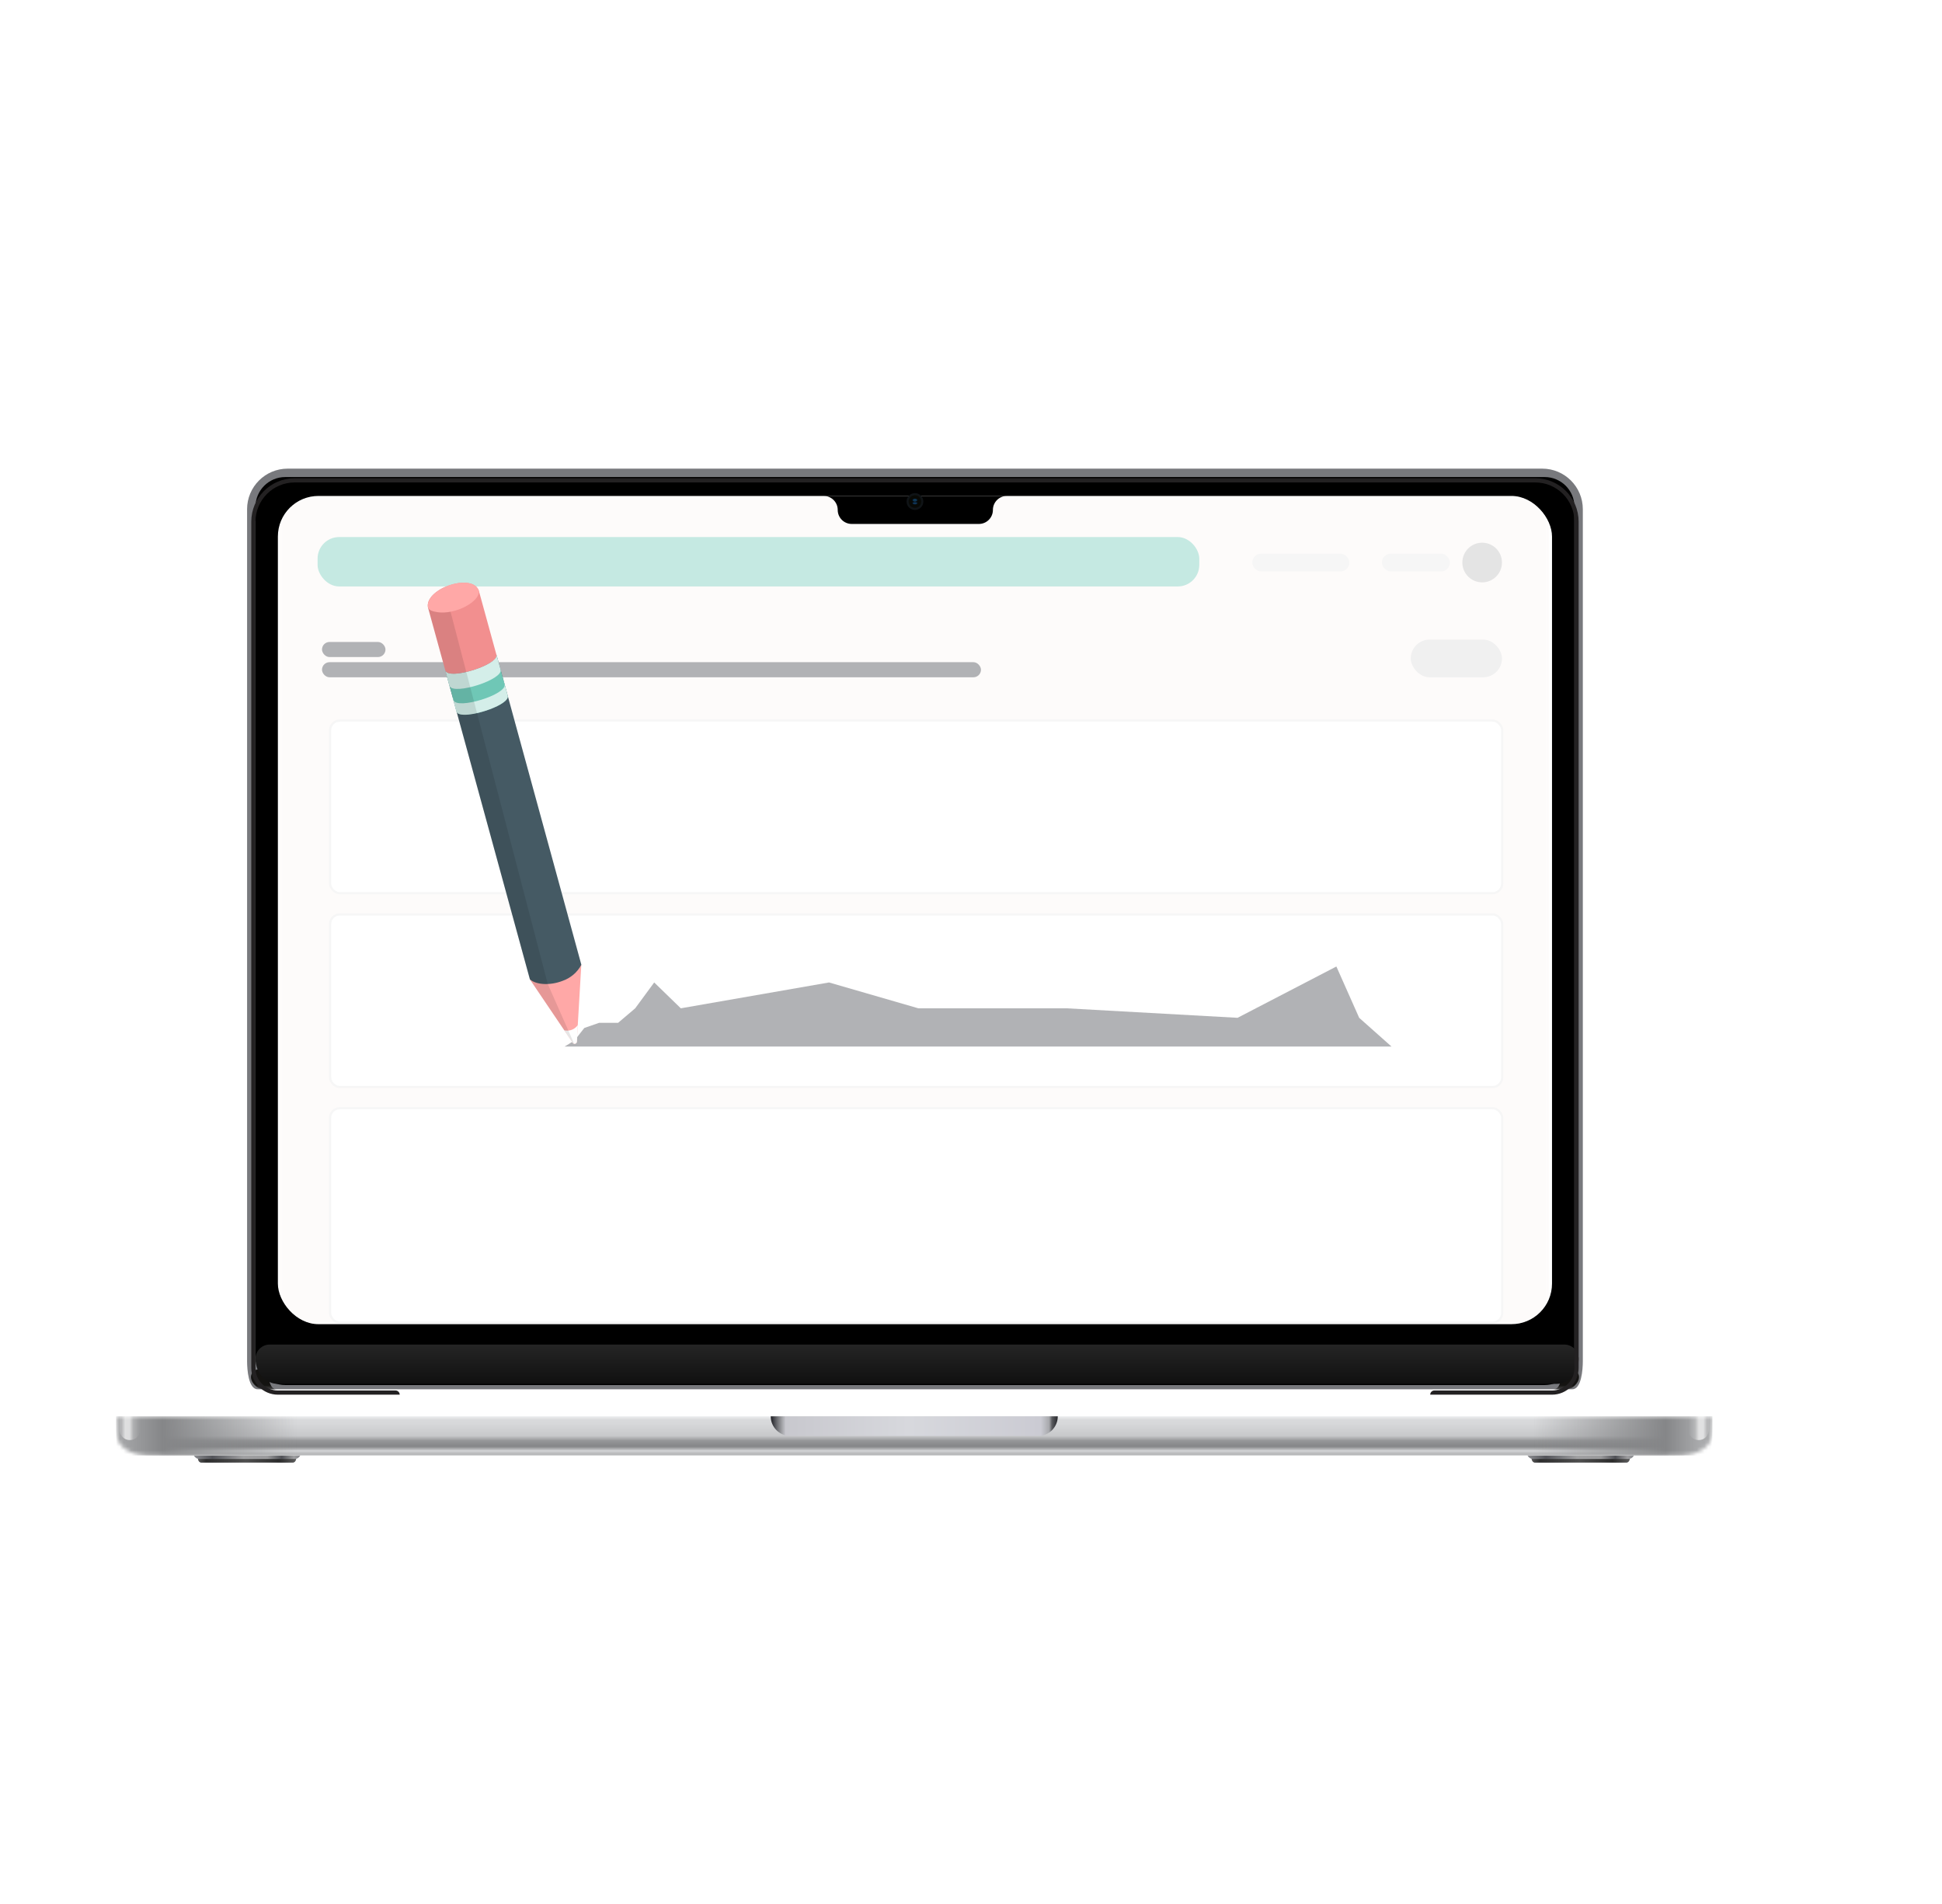 <?xml version="1.0" encoding="UTF-8"?> <svg xmlns="http://www.w3.org/2000/svg" width="511" height="501" viewBox="0 0 511 501" fill="none"><g filter="url(#filter0_d_11128_103340)"><path d="M428.871 376.708C429.435 376.594 429.81 376.094 429.927 375.857H401.939C402.057 376.094 402.432 376.594 402.996 376.708C403.054 377.038 403.312 377.7 403.876 377.7H427.991C428.554 377.7 428.813 377.038 428.871 376.708Z" fill="url(#paint0_linear_11128_103340)"></path><path fill-rule="evenodd" clip-rule="evenodd" d="M428.846 376.826V376.781H403.01C403.089 377.127 403.349 377.704 403.876 377.704H427.991C428.495 377.704 428.755 377.174 428.846 376.826Z" fill="url(#paint1_linear_11128_103340)"></path><path d="M77.948 376.708C78.511 376.594 78.886 376.094 79.004 375.857H51.016C51.133 376.094 51.508 376.594 52.072 376.708C52.13 377.038 52.389 377.7 52.952 377.7H77.067C77.631 377.7 77.889 377.038 77.948 376.708Z" fill="url(#paint2_linear_11128_103340)"></path><path fill-rule="evenodd" clip-rule="evenodd" d="M77.92 376.826V376.781H52.084C52.164 377.127 52.424 377.704 52.95 377.704H77.065C77.57 377.704 77.829 377.174 77.92 376.826Z" fill="url(#paint3_linear_11128_103340)"></path><mask id="mask0_11128_103340" style="mask-type:alpha" maskUnits="userSpaceOnUse" x="30" y="365" width="421" height="11"><path d="M450.568 366.645V365.541H30.568V366.645C30.568 369.869 30.568 371.481 31.472 372.713C32.267 373.796 33.535 374.677 35.094 375.229C36.868 375.857 39.189 375.857 43.831 375.857H437.305C441.948 375.857 444.269 375.857 446.042 375.229C447.602 374.677 448.87 373.796 449.665 372.713C450.568 371.481 450.568 369.869 450.568 366.645Z" fill="white"></path></mask><g mask="url(#mask0_11128_103340)"><path d="M450.568 366.645V365.541H30.568V366.645C30.568 369.869 30.568 371.481 31.472 372.713C32.267 373.796 33.535 374.677 35.094 375.229C36.868 375.857 39.189 375.857 43.831 375.857H437.305C441.948 375.857 444.269 375.857 446.042 375.229C447.602 374.677 448.87 373.796 449.665 372.713C450.568 371.481 450.568 369.869 450.568 366.645Z" fill="url(#paint4_linear_11128_103340)"></path><rect x="403.41" y="365.541" width="47.158" height="10.316" fill="url(#paint5_linear_11128_103340)"></rect><rect width="47.526" height="10.316" transform="matrix(-1 0 0 1 78.096 365.541)" fill="url(#paint6_linear_11128_103340)"></rect><g filter="url(#filter1_f_11128_103340)"><path d="M31.49 363.699H36.832V369.133C36.832 370.609 35.636 371.804 34.161 371.804C32.686 371.804 31.49 370.609 31.49 369.133V363.699Z" fill="url(#paint7_linear_11128_103340)"></path></g><g filter="url(#filter2_f_11128_103340)"><path d="M449.646 363.699H444.304V369.133C444.304 370.609 445.5 371.804 446.975 371.804C448.451 371.804 449.646 370.609 449.646 369.133V363.699Z" fill="url(#paint8_linear_11128_103340)"></path></g></g><path d="M202.805 365.545H278.331C278.331 368.394 276.022 370.703 273.173 370.703H207.963C205.114 370.703 202.805 368.394 202.805 365.545Z" fill="url(#paint9_linear_11128_103340)"></path></g><g filter="url(#filter3_d_11128_103340)"><path d="M416.489 133.987C416.489 128.089 411.709 123.309 405.811 123.309H75.694C69.796 123.309 65.016 128.089 65.016 133.987L65.016 358.177C65.016 360.388 65.384 365.545 67.779 365.545H413.726C416.121 365.545 416.489 360.388 416.489 358.177V133.987Z" fill="#78797D"></path><mask id="mask1_11128_103340" style="mask-type:alpha" maskUnits="userSpaceOnUse" x="65" y="354" width="352" height="12"><path d="M65.016 362.783V358.178C65.016 355.939 66.83 354.125 69.068 354.125H412.437C414.675 354.125 416.489 355.939 416.489 358.178V362.783C416.489 364.309 415.252 365.546 413.726 365.546H67.779C66.253 365.546 65.016 364.309 65.016 362.783Z" fill="black"></path></mask><g mask="url(#mask1_11128_103340)"><g filter="url(#filter4_d_11128_103340)"><path d="M408.201 365.546H410.699C411.608 365.546 412.555 365.504 413.258 364.928C417.552 361.412 411.478 357.6 410.079 362.97C409.704 364.409 409.223 365.487 408.201 365.546Z" fill="#141311"></path></g><g filter="url(#filter5_d_11128_103340)"><path d="M73.321 365.546H70.823C69.914 365.546 68.967 365.504 68.264 364.928C63.97 361.412 70.044 357.6 71.443 362.97C71.818 364.409 72.299 365.487 73.321 365.546Z" fill="#141311"></path></g></g><path d="M406.451 125.52H75.059C70.734 125.52 67.228 129.025 67.228 133.35V356.61C67.228 360.935 70.734 364.441 75.059 364.441H406.451C410.775 364.441 414.281 360.935 414.281 356.61V133.35C414.281 129.025 410.775 125.52 406.451 125.52Z" fill="black"></path><g filter="url(#filter6_ii_11128_103340)"><path d="M409.472 365.562C412.733 365.562 415.377 362.606 415.386 358.957C415.386 356.889 413.71 355.213 411.642 355.213H70.954C68.897 355.213 67.228 356.881 67.228 358.938C67.228 362.596 69.876 365.562 73.142 365.562H409.472Z" fill="url(#paint10_linear_11128_103340)"></path></g><g filter="url(#filter7_ii_11128_103340)"><path fill-rule="evenodd" clip-rule="evenodd" d="M403.963 124.414H77.542C71.234 124.414 66.121 129.527 66.121 135.835V358.546C66.121 362.412 69.255 365.546 73.121 365.546H105.174C105.174 364.935 104.679 364.44 104.068 364.44H73.121C69.865 364.44 67.226 361.801 67.226 358.546V135.835C67.226 130.138 71.845 125.519 77.542 125.519H403.963C409.66 125.519 414.279 130.138 414.279 135.835V358.546C414.279 361.801 411.64 364.44 408.384 364.44H377.437C376.826 364.44 376.332 364.935 376.332 365.546H408.384C412.25 365.546 415.384 362.412 415.384 358.546V135.835C415.384 129.527 410.271 124.414 403.963 124.414Z" fill="#232122"></path></g><g clip-path="url(#clip0_11128_103340)"><rect x="73.119" y="130.496" width="335.263" height="217.921" rx="10.678" fill="white"></rect><g opacity="0.4"><mask id="mask2_11128_103340" style="mask-type:alpha" maskUnits="userSpaceOnUse" x="73" y="130" width="335" height="309"><rect x="73.275" y="130.426" width="334.576" height="308.491" fill="#D9D9D9"></rect></mask><g mask="url(#mask2_11128_103340)"><rect x="73.568" y="130.309" width="334" height="218" fill="#FBF5F3"></rect><rect x="83.568" y="141.309" width="232" height="13" rx="5.671" fill="#6FC7B6"></rect><rect x="329.506" y="145.668" width="25.559" height="4.692" rx="2.346" fill="#E8E8E8"></rect><rect x="363.611" y="145.668" width="17.904" height="4.692" rx="2.346" fill="#E8E8E8"></rect><ellipse cx="390.001" cy="148.013" rx="5.214" ry="5.222" fill="#BCBCBC"></ellipse><rect x="84.727" y="174.236" width="173.398" height="3.973" rx="1.987" fill="#3D3E46"></rect><rect x="86.852" y="189.592" width="308.433" height="45.433" rx="2.552" fill="#FEFEFE" stroke="#E8E8E8" stroke-width="0.567"></rect><rect x="86.852" y="240.592" width="308.433" height="45.433" rx="2.552" fill="#FEFEFE" stroke="#E8E8E8" stroke-width="0.567"></rect><path d="M148.568 275.364L151.141 273.809L153.747 270.485L157.641 269.129H162.641L167.141 265.308L172.141 258.506L179.141 265.308L218.141 258.506L241.641 265.308H280.641L325.641 267.809L351.641 254.309L357.641 267.809L366.141 275.364H148.568Z" fill="#3D3E46"></path><rect x="86.852" y="291.592" width="308.433" height="56.433" rx="2.552" fill="#FEFEFE" stroke="#E8E8E8" stroke-width="0.567"></rect><rect x="371.219" y="168.285" width="23.999" height="9.927" rx="4.964" fill="#D9D9D9"></rect><rect x="84.727" y="168.914" width="16.706" height="3.973" rx="1.987" fill="#3D3E46"></rect></g></g><path d="M139.432 257.708L150.66 274.332C150.721 274.453 150.823 274.549 150.947 274.605C151.071 274.66 151.21 274.671 151.341 274.635C151.472 274.6 151.587 274.52 151.666 274.41C151.746 274.3 151.785 274.166 151.777 274.031L152.959 253.879L139.432 257.708Z" fill="#FFA8A7"></path><path d="M151.82 274.054C151.815 274.192 151.765 274.324 151.678 274.431C151.591 274.538 151.472 274.613 151.338 274.646C151.204 274.679 151.064 274.667 150.937 274.613C150.811 274.558 150.706 274.464 150.638 274.344L148.457 271.088C149.065 271.235 149.701 271.211 150.296 271.018C150.891 270.825 151.42 270.47 151.826 269.994L152.05 269.729L151.82 274.054Z" fill="white"></path><path d="M130.62 172.213L131.111 173.986L131.702 176.149L152.976 253.855C151.908 255.851 150.124 257.369 147.983 258.104C144.786 259.333 141.122 259.167 139.431 257.684L118.316 180.569L117.188 176.432C118.068 179.068 131.471 174.849 130.62 172.213Z" fill="#455A64"></path><path d="M132.499 179.027L133.587 183.034C133.941 184.181 131.672 185.599 128.859 186.639C125.166 188.022 120.586 188.731 120.101 187.23L119.303 184.275L119.02 183.217C119.486 184.736 124.09 184.033 127.784 182.626C130.449 181.628 132.647 180.262 132.511 179.151C132.52 179.11 132.516 179.067 132.499 179.027Z" fill="#6FC7B6"></path><path opacity="0.7" d="M132.499 179.027L133.587 183.034C133.941 184.181 131.672 185.599 128.859 186.639C125.166 188.022 120.586 188.731 120.101 187.23L119.303 184.275L119.02 183.217C119.486 184.736 124.09 184.033 127.784 182.626C130.449 181.628 132.647 180.262 132.511 179.151C132.52 179.11 132.516 179.067 132.499 179.027Z" fill="white"></path><path d="M132.77 180.032C133.598 182.697 120.147 186.87 119.32 184.204L118.215 180.198C119.042 182.869 132.498 178.697 131.665 176.025L132.77 180.032Z" fill="#6FC7B6"></path><path d="M130.62 172.213L131.707 176.166C132.541 178.779 119.593 182.933 118.316 180.569C118.29 180.522 118.268 180.473 118.251 180.421L117.188 176.432C118.068 179.068 131.471 174.849 130.62 172.213Z" fill="#6FC7B6"></path><path opacity="0.7" d="M130.62 172.213L131.707 176.166C132.541 178.779 119.593 182.933 118.316 180.569C118.29 180.522 118.268 180.473 118.251 180.421L117.188 176.432C118.068 179.068 131.471 174.849 130.62 172.213Z" fill="white"></path><path d="M125.999 155.436L130.608 172.213C130.975 173.348 128.735 174.766 125.975 175.807C122.288 177.207 117.702 177.946 117.176 176.433L112.744 160.3C111.402 156.624 118.062 153.043 122.512 153.344C124.173 153.427 125.508 154.065 125.999 155.436Z" fill="#F28F8F"></path><path opacity="0.1" d="M150.677 274.331C150.721 274.397 150.778 274.454 150.844 274.498C150.91 274.541 150.984 274.571 151.062 274.586L144.147 258.949L116.88 154.537C114.073 155.849 111.928 158.047 112.743 160.281L117.176 176.415L118.251 180.421C118.268 180.473 118.29 180.522 118.316 180.569L139.437 257.702L150.677 274.331Z" fill="black"></path><path d="M126.075 155.672L126.01 155.436C125.507 154.065 124.172 153.426 122.511 153.326C118.28 153.042 112.027 156.281 112.612 159.767C112.837 160.618 113.924 160.896 115.124 161.079C118.38 161.57 122.836 160.016 124.952 157.794C125.553 157.232 125.948 156.485 126.075 155.672Z" fill="#FFA8A7"></path></g><path d="M216.623 130.492H216.746C218.78 130.492 220.43 132.142 220.43 134.176C220.43 136.211 222.079 137.861 224.114 137.861H257.58C259.614 137.861 261.264 136.211 261.264 134.176C261.264 132.142 262.913 130.492 264.948 130.492H265.07H216.623Z" fill="black"></path><g filter="url(#filter8_f_11128_103340)"><circle cx="240.752" cy="131.964" r="2.211" fill="#0F1316"></circle></g><g filter="url(#filter9_f_11128_103340)"><ellipse cx="240.752" cy="131.966" rx="1.658" ry="1.658" fill="#080905"></ellipse></g><g filter="url(#filter10_f_11128_103340)"><ellipse cx="240.751" cy="132.333" rx="0.737" ry="0.368" fill="#05111D"></ellipse></g><g filter="url(#filter11_f_11128_103340)"><ellipse cx="240.751" cy="131.595" rx="0.737" ry="0.368" fill="#05111D"></ellipse></g><g filter="url(#filter12_f_11128_103340)"><ellipse cx="240.752" cy="132.427" rx="0.553" ry="0.276" fill="#0F3455"></ellipse></g><g filter="url(#filter13_f_11128_103340)"><ellipse cx="240.752" cy="131.595" rx="0.553" ry="0.368" fill="#0F3857"></ellipse></g></g><defs><filter id="filter0_d_11128_103340" x="16.331" y="358.422" width="448.475" height="40.639" filterUnits="userSpaceOnUse" color-interpolation-filters="sRGB"><feFlood flood-opacity="0" result="BackgroundImageFix"></feFlood><feColorMatrix in="SourceAlpha" type="matrix" values="0 0 0 0 0 0 0 0 0 0 0 0 0 0 0 0 0 0 127 0" result="hardAlpha"></feColorMatrix><feOffset dy="7.119"></feOffset><feGaussianBlur stdDeviation="7.119"></feGaussianBlur><feComposite in2="hardAlpha" operator="out"></feComposite><feColorMatrix type="matrix" values="0 0 0 0 0 0 0 0 0 0 0 0 0 0 0 0 0 0 0.25 0"></feColorMatrix><feBlend mode="normal" in2="BackgroundImageFix" result="effect1_dropShadow_11128_103340"></feBlend><feBlend mode="normal" in="SourceGraphic" in2="effect1_dropShadow_11128_103340" result="shape"></feBlend></filter><filter id="filter1_f_11128_103340" x="27.219" y="359.428" width="13.884" height="16.648" filterUnits="userSpaceOnUse" color-interpolation-filters="sRGB"><feFlood flood-opacity="0" result="BackgroundImageFix"></feFlood><feBlend mode="normal" in="SourceGraphic" in2="BackgroundImageFix" result="shape"></feBlend><feGaussianBlur stdDeviation="2.136" result="effect1_foregroundBlur_11128_103340"></feGaussianBlur></filter><filter id="filter2_f_11128_103340" x="440.034" y="359.428" width="13.884" height="16.648" filterUnits="userSpaceOnUse" color-interpolation-filters="sRGB"><feFlood flood-opacity="0" result="BackgroundImageFix"></feFlood><feBlend mode="normal" in="SourceGraphic" in2="BackgroundImageFix" result="shape"></feBlend><feGaussianBlur stdDeviation="2.136" result="effect1_foregroundBlur_11128_103340"></feGaussianBlur></filter><filter id="filter3_d_11128_103340" x="57.897" y="116.19" width="365.712" height="256.489" filterUnits="userSpaceOnUse" color-interpolation-filters="sRGB"><feFlood flood-opacity="0" result="BackgroundImageFix"></feFlood><feColorMatrix in="SourceAlpha" type="matrix" values="0 0 0 0 0 0 0 0 0 0 0 0 0 0 0 0 0 0 127 0" result="hardAlpha"></feColorMatrix><feOffset></feOffset><feGaussianBlur stdDeviation="3.559"></feGaussianBlur><feComposite in2="hardAlpha" operator="out"></feComposite><feColorMatrix type="matrix" values="0 0 0 0 0 0 0 0 0 0 0 0 0 0 0 0 0 0 0.25 0"></feColorMatrix><feBlend mode="normal" in2="BackgroundImageFix" result="effect1_dropShadow_11128_103340"></feBlend><feBlend mode="normal" in="SourceGraphic" in2="effect1_dropShadow_11128_103340" result="shape"></feBlend></filter><filter id="filter4_d_11128_103340" x="407.489" y="358.875" width="9.416" height="8.095" filterUnits="userSpaceOnUse" color-interpolation-filters="sRGB"><feFlood flood-opacity="0" result="BackgroundImageFix"></feFlood><feColorMatrix in="SourceAlpha" type="matrix" values="0 0 0 0 0 0 0 0 0 0 0 0 0 0 0 0 0 0 127 0" result="hardAlpha"></feColorMatrix><feOffset dx="0.712"></feOffset><feGaussianBlur stdDeviation="0.712"></feGaussianBlur><feComposite in2="hardAlpha" operator="out"></feComposite><feColorMatrix type="matrix" values="0 0 0 0 0.078 0 0 0 0 0.075 0 0 0 0 0.067 0 0 0 1 0"></feColorMatrix><feBlend mode="normal" in2="BackgroundImageFix" result="effect1_dropShadow_11128_103340"></feBlend><feBlend mode="normal" in="SourceGraphic" in2="effect1_dropShadow_11128_103340" result="shape"></feBlend></filter><filter id="filter5_d_11128_103340" x="64.616" y="358.875" width="9.416" height="8.095" filterUnits="userSpaceOnUse" color-interpolation-filters="sRGB"><feFlood flood-opacity="0" result="BackgroundImageFix"></feFlood><feColorMatrix in="SourceAlpha" type="matrix" values="0 0 0 0 0 0 0 0 0 0 0 0 0 0 0 0 0 0 127 0" result="hardAlpha"></feColorMatrix><feOffset dx="-0.712"></feOffset><feGaussianBlur stdDeviation="0.712"></feGaussianBlur><feComposite in2="hardAlpha" operator="out"></feComposite><feColorMatrix type="matrix" values="0 0 0 0 0.078 0 0 0 0 0.075 0 0 0 0 0.067 0 0 0 1 0"></feColorMatrix><feBlend mode="normal" in2="BackgroundImageFix" result="effect1_dropShadow_11128_103340"></feBlend><feBlend mode="normal" in="SourceGraphic" in2="effect1_dropShadow_11128_103340" result="shape"></feBlend></filter><filter id="filter6_ii_11128_103340" x="66.517" y="354.501" width="349.582" height="11.059" filterUnits="userSpaceOnUse" color-interpolation-filters="sRGB"><feFlood flood-opacity="0" result="BackgroundImageFix"></feFlood><feBlend mode="normal" in="SourceGraphic" in2="BackgroundImageFix" result="shape"></feBlend><feColorMatrix in="SourceAlpha" type="matrix" values="0 0 0 0 0 0 0 0 0 0 0 0 0 0 0 0 0 0 127 0" result="hardAlpha"></feColorMatrix><feOffset dx="-0.712" dy="-0.712"></feOffset><feGaussianBlur stdDeviation="0.712"></feGaussianBlur><feComposite in2="hardAlpha" operator="arithmetic" k2="-1" k3="1"></feComposite><feColorMatrix type="matrix" values="0 0 0 0 0 0 0 0 0 0 0 0 0 0 0 0 0 0 0.5 0"></feColorMatrix><feBlend mode="normal" in2="shape" result="effect1_innerShadow_11128_103340"></feBlend><feColorMatrix in="SourceAlpha" type="matrix" values="0 0 0 0 0 0 0 0 0 0 0 0 0 0 0 0 0 0 127 0" result="hardAlpha"></feColorMatrix><feOffset dx="0.712" dy="-0.712"></feOffset><feGaussianBlur stdDeviation="0.712"></feGaussianBlur><feComposite in2="hardAlpha" operator="arithmetic" k2="-1" k3="1"></feComposite><feColorMatrix type="matrix" values="0 0 0 0 0 0 0 0 0 0 0 0 0 0 0 0 0 0 0.5 0"></feColorMatrix><feBlend mode="normal" in2="effect1_innerShadow_11128_103340" result="effect2_innerShadow_11128_103340"></feBlend></filter><filter id="filter7_ii_11128_103340" x="66.121" y="124.414" width="349.264" height="241.843" filterUnits="userSpaceOnUse" color-interpolation-filters="sRGB"><feFlood flood-opacity="0" result="BackgroundImageFix"></feFlood><feBlend mode="normal" in="SourceGraphic" in2="BackgroundImageFix" result="shape"></feBlend><feColorMatrix in="SourceAlpha" type="matrix" values="0 0 0 0 0 0 0 0 0 0 0 0 0 0 0 0 0 0 127 0" result="hardAlpha"></feColorMatrix><feOffset dy="0.712"></feOffset><feGaussianBlur stdDeviation="1.068"></feGaussianBlur><feComposite in2="hardAlpha" operator="arithmetic" k2="-1" k3="1"></feComposite><feColorMatrix type="matrix" values="0 0 0 0 1 0 0 0 0 1 0 0 0 0 1 0 0 0 0.1 0"></feColorMatrix><feBlend mode="normal" in2="shape" result="effect1_innerShadow_11128_103340"></feBlend><feColorMatrix in="SourceAlpha" type="matrix" values="0 0 0 0 0 0 0 0 0 0 0 0 0 0 0 0 0 0 127 0" result="hardAlpha"></feColorMatrix><feOffset dy="0.712"></feOffset><feGaussianBlur stdDeviation="0.712"></feGaussianBlur><feComposite in2="hardAlpha" operator="arithmetic" k2="-1" k3="1"></feComposite><feColorMatrix type="matrix" values="0 0 0 0 0 0 0 0 0 0 0 0 0 0 0 0 0 0 0.5 0"></feColorMatrix><feBlend mode="normal" in2="effect1_innerShadow_11128_103340" result="effect2_innerShadow_11128_103340"></feBlend></filter><filter id="filter8_f_11128_103340" x="237.117" y="128.33" width="7.269" height="7.269" filterUnits="userSpaceOnUse" color-interpolation-filters="sRGB"><feFlood flood-opacity="0" result="BackgroundImageFix"></feFlood><feBlend mode="normal" in="SourceGraphic" in2="BackgroundImageFix" result="shape"></feBlend><feGaussianBlur stdDeviation="0.712" result="effect1_foregroundBlur_11128_103340"></feGaussianBlur></filter><filter id="filter9_f_11128_103340" x="237.67" y="128.885" width="6.164" height="6.164" filterUnits="userSpaceOnUse" color-interpolation-filters="sRGB"><feFlood flood-opacity="0" result="BackgroundImageFix"></feFlood><feBlend mode="normal" in="SourceGraphic" in2="BackgroundImageFix" result="shape"></feBlend><feGaussianBlur stdDeviation="0.712" result="effect1_foregroundBlur_11128_103340"></feGaussianBlur></filter><filter id="filter10_f_11128_103340" x="238.59" y="130.541" width="4.322" height="3.584" filterUnits="userSpaceOnUse" color-interpolation-filters="sRGB"><feFlood flood-opacity="0" result="BackgroundImageFix"></feFlood><feBlend mode="normal" in="SourceGraphic" in2="BackgroundImageFix" result="shape"></feBlend><feGaussianBlur stdDeviation="0.712" result="effect1_foregroundBlur_11128_103340"></feGaussianBlur></filter><filter id="filter11_f_11128_103340" x="238.59" y="129.803" width="4.322" height="3.584" filterUnits="userSpaceOnUse" color-interpolation-filters="sRGB"><feFlood flood-opacity="0" result="BackgroundImageFix"></feFlood><feBlend mode="normal" in="SourceGraphic" in2="BackgroundImageFix" result="shape"></feBlend><feGaussianBlur stdDeviation="0.712" result="effect1_foregroundBlur_11128_103340"></feGaussianBlur></filter><filter id="filter12_f_11128_103340" x="238.775" y="130.727" width="3.953" height="3.4" filterUnits="userSpaceOnUse" color-interpolation-filters="sRGB"><feFlood flood-opacity="0" result="BackgroundImageFix"></feFlood><feBlend mode="normal" in="SourceGraphic" in2="BackgroundImageFix" result="shape"></feBlend><feGaussianBlur stdDeviation="0.712" result="effect1_foregroundBlur_11128_103340"></feGaussianBlur></filter><filter id="filter13_f_11128_103340" x="238.775" y="129.803" width="3.953" height="3.584" filterUnits="userSpaceOnUse" color-interpolation-filters="sRGB"><feFlood flood-opacity="0" result="BackgroundImageFix"></feFlood><feBlend mode="normal" in="SourceGraphic" in2="BackgroundImageFix" result="shape"></feBlend><feGaussianBlur stdDeviation="0.712" result="effect1_foregroundBlur_11128_103340"></feGaussianBlur></filter><linearGradient id="paint0_linear_11128_103340" x1="401.939" y1="376.778" x2="429.927" y2="376.778" gradientUnits="userSpaceOnUse"><stop stop-color="#8C8D91"></stop><stop offset="0.173" stop-color="#525358"></stop><stop offset="0.318" stop-color="#78797D"></stop><stop offset="0.465" stop-color="#A0A0A2"></stop><stop offset="0.691" stop-color="#9A9A9C"></stop><stop offset="0.826" stop-color="#4F5055"></stop><stop offset="0.941" stop-color="#9E9EA0"></stop><stop offset="1" stop-color="#848589"></stop></linearGradient><linearGradient id="paint1_linear_11128_103340" x1="403.01" y1="377.243" x2="428.846" y2="377.243" gradientUnits="userSpaceOnUse"><stop stop-color="#575757"></stop><stop offset="0.083" stop-color="#2D2D2D"></stop><stop offset="0.49" stop-color="#4E4E4E"></stop><stop offset="0.825" stop-color="#2A2A2A"></stop><stop offset="1" stop-color="#5C5C5C"></stop></linearGradient><linearGradient id="paint2_linear_11128_103340" x1="51.016" y1="376.778" x2="79.004" y2="376.778" gradientUnits="userSpaceOnUse"><stop stop-color="#8C8D91"></stop><stop offset="0.173" stop-color="#525358"></stop><stop offset="0.318" stop-color="#78797D"></stop><stop offset="0.465" stop-color="#A0A0A2"></stop><stop offset="0.691" stop-color="#9A9A9C"></stop><stop offset="0.826" stop-color="#4F5055"></stop><stop offset="0.941" stop-color="#9E9EA0"></stop><stop offset="1" stop-color="#848589"></stop></linearGradient><linearGradient id="paint3_linear_11128_103340" x1="52.084" y1="377.243" x2="77.92" y2="377.243" gradientUnits="userSpaceOnUse"><stop stop-color="#575757"></stop><stop offset="0.083" stop-color="#2D2D2D"></stop><stop offset="0.49" stop-color="#4E4E4E"></stop><stop offset="0.825" stop-color="#2A2A2A"></stop><stop offset="1" stop-color="#5C5C5C"></stop></linearGradient><linearGradient id="paint4_linear_11128_103340" x1="240.568" y1="365.541" x2="240.568" y2="375.857" gradientUnits="userSpaceOnUse"><stop stop-color="#DADBDD"></stop><stop offset="0.214" stop-color="#D6D7D9"></stop><stop offset="0.498" stop-color="#C7C8CA"></stop><stop offset="0.626" stop-color="#949597"></stop><stop offset="0.772" stop-color="#858688"></stop><stop offset="0.88" stop-color="#D2D3D5"></stop><stop offset="1" stop-color="#999A9C"></stop></linearGradient><linearGradient id="paint5_linear_11128_103340" x1="450.568" y1="370.855" x2="403.41" y2="370.855" gradientUnits="userSpaceOnUse"><stop offset="0.073" stop-color="#A9AAAC"></stop><stop offset="0.26" stop-color="#858688"></stop><stop offset="1" stop-color="#858688" stop-opacity="0"></stop></linearGradient><linearGradient id="paint6_linear_11128_103340" x1="47.526" y1="5.314" x2="1.62672e-08" y2="5.314" gradientUnits="userSpaceOnUse"><stop stop-color="#A9AAAC"></stop><stop offset="0.26" stop-color="#858688"></stop><stop offset="1" stop-color="#858688" stop-opacity="0"></stop></linearGradient><linearGradient id="paint7_linear_11128_103340" x1="31.49" y1="366.478" x2="36.832" y2="366.478" gradientUnits="userSpaceOnUse"><stop offset="0.088" stop-color="white" stop-opacity="0.17"></stop><stop offset="0.272" stop-color="white" stop-opacity="0.65"></stop><stop offset="0.49" stop-color="white" stop-opacity="0.65"></stop><stop offset="0.677" stop-color="white" stop-opacity="0.19"></stop><stop offset="1" stop-color="white" stop-opacity="0"></stop></linearGradient><linearGradient id="paint8_linear_11128_103340" x1="449.646" y1="366.478" x2="444.304" y2="366.478" gradientUnits="userSpaceOnUse"><stop offset="0.088" stop-color="white" stop-opacity="0.17"></stop><stop offset="0.272" stop-color="white" stop-opacity="0.65"></stop><stop offset="0.49" stop-color="white" stop-opacity="0.65"></stop><stop offset="0.677" stop-color="white" stop-opacity="0.19"></stop><stop offset="1" stop-color="white" stop-opacity="0"></stop></linearGradient><linearGradient id="paint9_linear_11128_103340" x1="202.983" y1="368.046" x2="278.331" y2="368.046" gradientUnits="userSpaceOnUse"><stop stop-color="#25262B"></stop><stop offset="0.016" stop-color="#606166"></stop><stop offset="0.036" stop-color="#9FA0A4"></stop><stop offset="0.05" stop-color="#C8C8CE"></stop><stop offset="0.479" stop-color="#D7D8DD"></stop><stop offset="0.941" stop-color="#CBCBD3"></stop><stop offset="0.97" stop-color="#A7A8AC"></stop><stop offset="0.98" stop-color="#595A5E"></stop><stop offset="1" stop-color="#27282C"></stop></linearGradient><linearGradient id="paint10_linear_11128_103340" x1="241.307" y1="355.213" x2="241.307" y2="365.562" gradientUnits="userSpaceOnUse"><stop stop-color="#252525"></stop><stop offset="1" stop-color="#101010"></stop></linearGradient><clipPath id="clip0_11128_103340"><rect x="73.119" y="130.496" width="335.263" height="217.921" rx="10.678" fill="white"></rect></clipPath></defs></svg> 